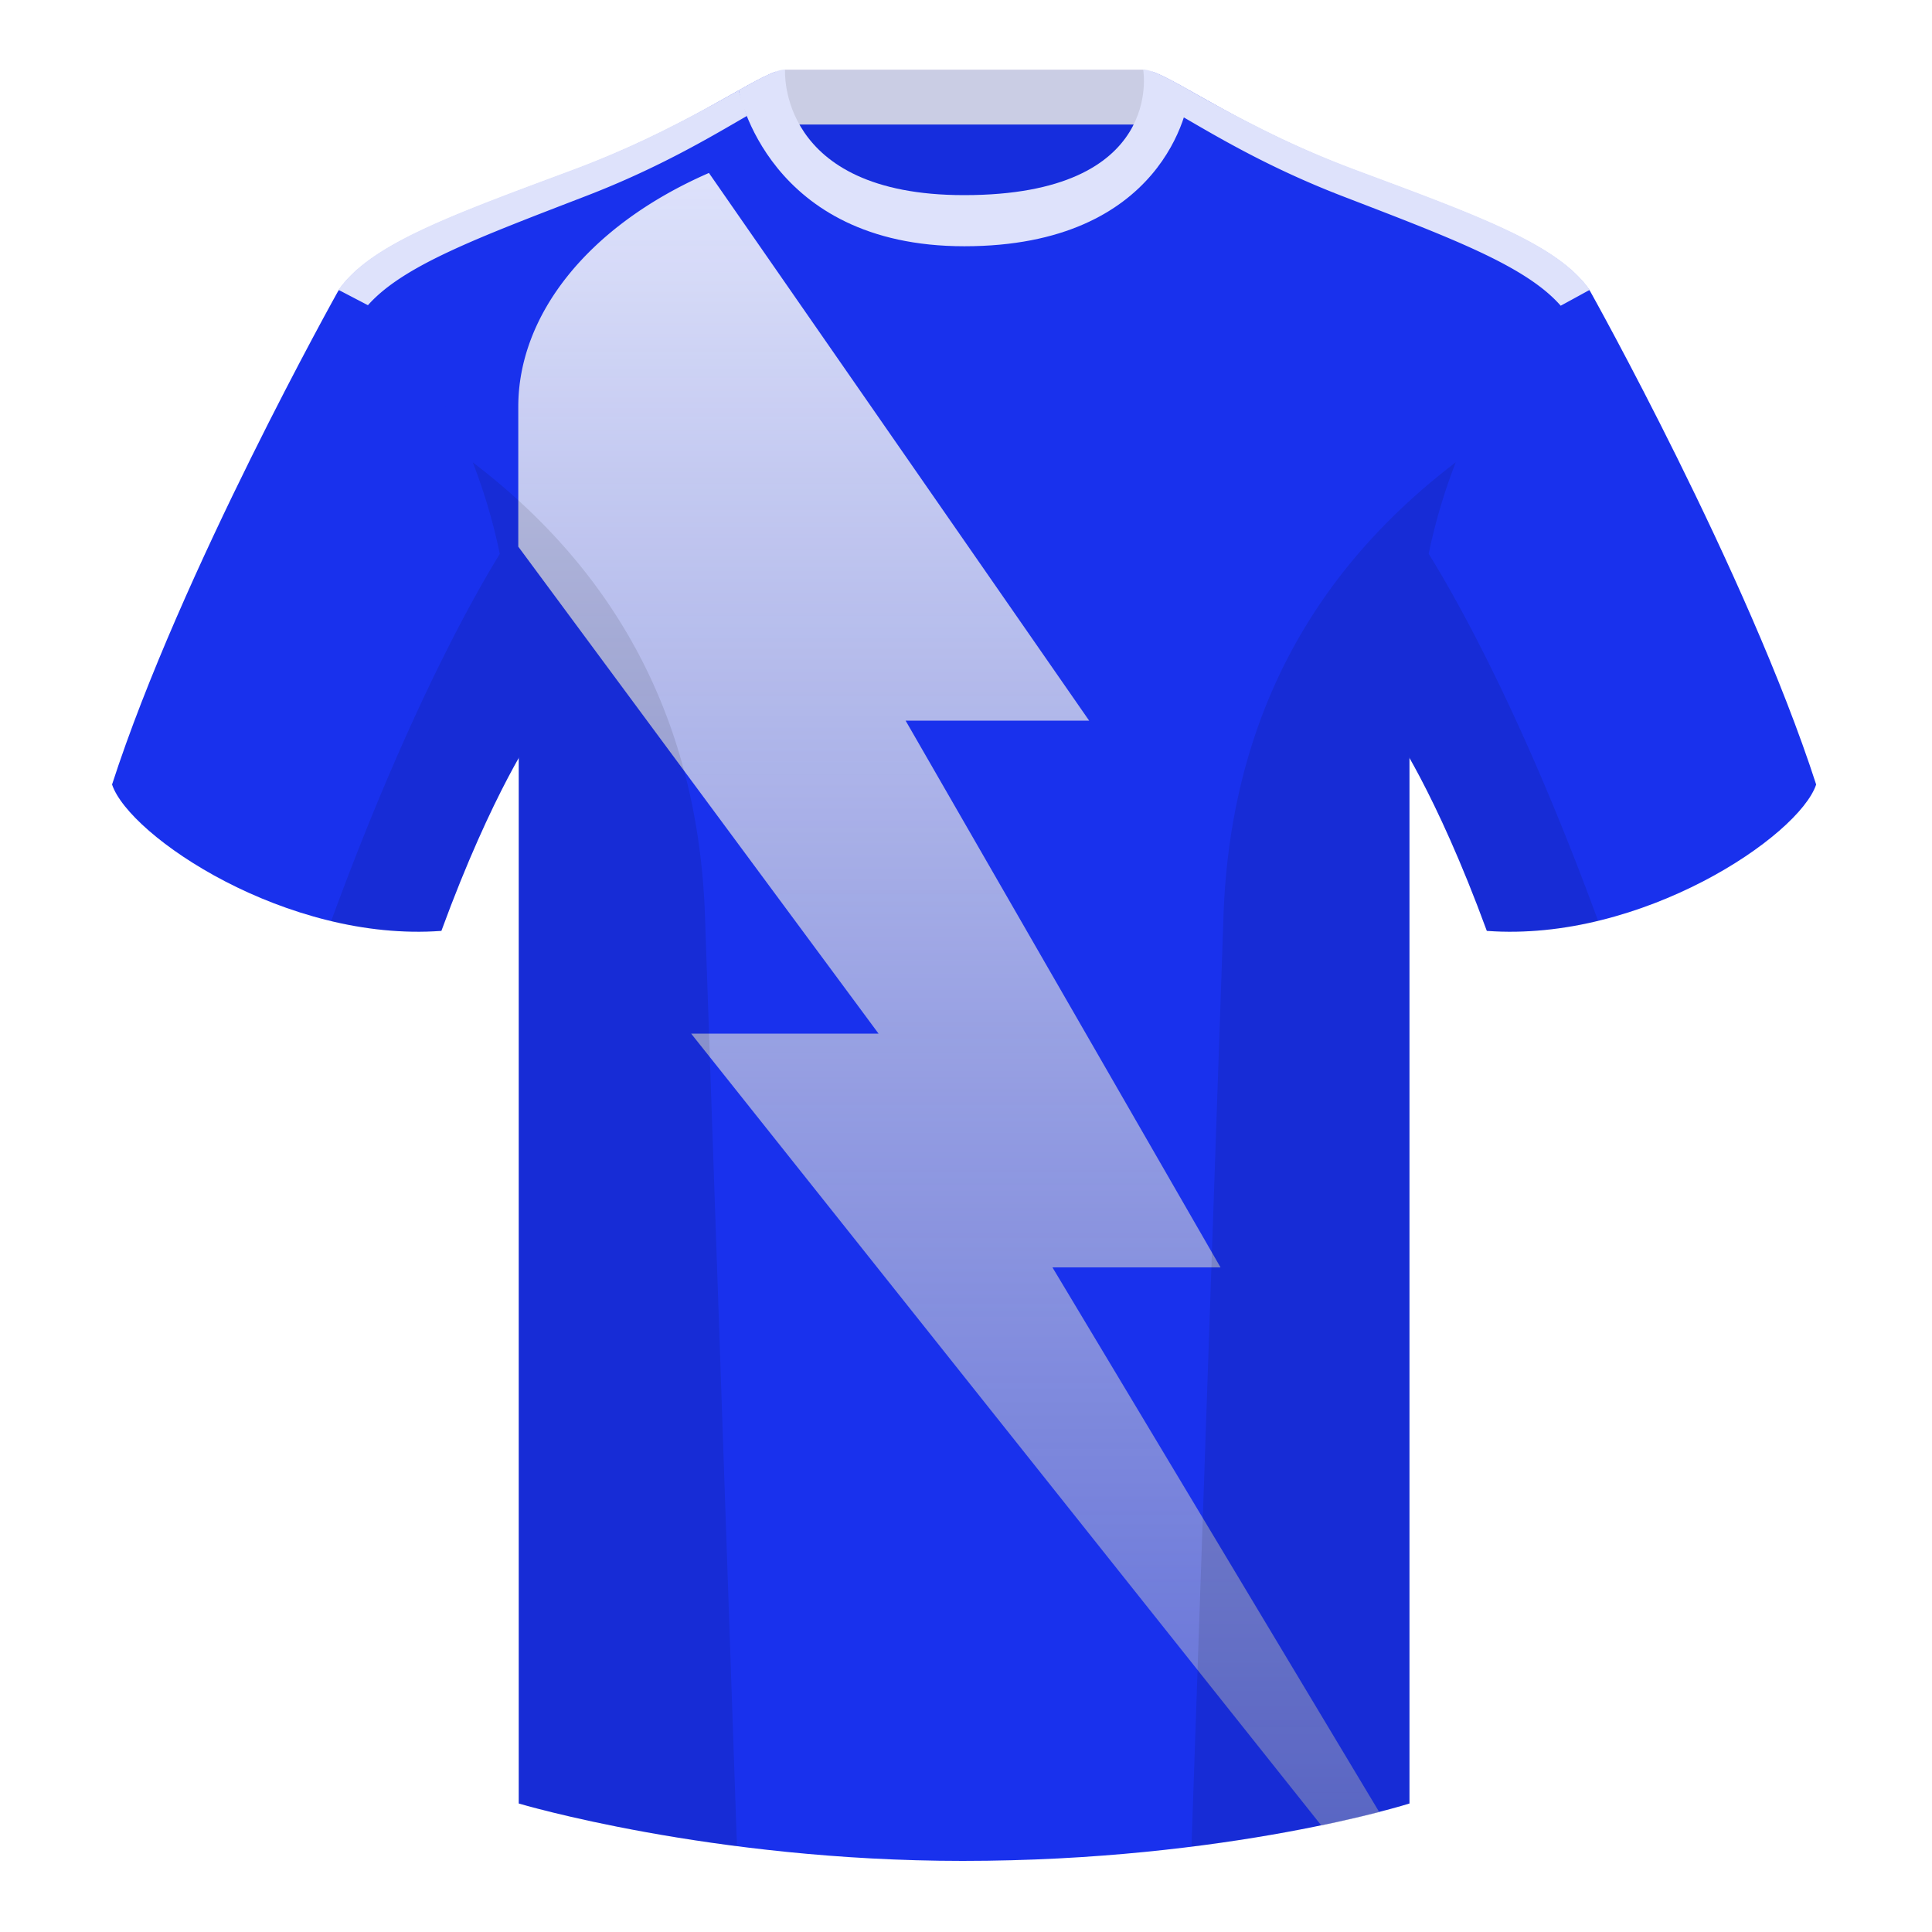 <svg xmlns="http://www.w3.org/2000/svg" width="500" height="500" fill="none" viewBox="0 0 500 500"><path fill="#162DDD" fill-rule="evenodd" d="M203 109.22h93.65v-87.3H203v87.3Z" clip-rule="evenodd"/><path fill="#CACDE4" fill-rule="evenodd" d="M202.86 32.23h93.46v-14.2h-93.46v14.2Z" clip-rule="evenodd"/><path fill="#1931ED" fill-rule="evenodd" d="M87.55 75.26S46.78 148.06 29 203.03c4.44 13.37 45.2 40.86 85.23 37.88 13.34-36.4 24.46-52 24.46-52s2.97-95.08-51.14-113.65M411.47 75.26s40.76 72.8 58.55 127.77c-4.44 13.37-45.2 40.86-85.23 37.88-13.34-36.4-24.46-52-24.46-52s-2.96-95.08 51.14-113.65" clip-rule="evenodd"/><path fill="#1931ED" fill-rule="evenodd" d="M249.51 57.7c-50.08 0-47.8-39.47-48.74-39.14-7.52 2.62-24.13 14.94-52.44 25.5-31.87 11.88-52.63 19.31-60.78 31.2 11.11 8.91 46.7 28.97 46.7 120.34v271.14s49.65 14.86 114.88 14.86c68.93 0 115.64-14.86 115.64-14.86V195.6c0-91.37 35.59-111.43 46.7-120.34-8.15-11.89-28.9-19.32-60.78-31.2-28.36-10.58-44.98-22.92-52.48-25.51-.92-.32 4.18 39.15-48.7 39.15Z" clip-rule="evenodd"/><path fill="url(#paint0_linear_2801_7328)" d="m134.13 141.47 93.24 126.03h-48.5l163.1 204.95a330.4 330.4 0 0 0 15-3.45l-84.6-141h43.5l-81.5-141.5h47.5l-98.4-141.74c-31.55 13.77-49.34 36.92-49.34 60.5v36.2Z"/><path fill="#DEE2FB" fill-rule="evenodd" d="M174.4 32.4c6.76-3.4 12.31-6.53 16.77-9.03l2.14 6.63c-8.9 5.14-22.46 13.33-41.6 20.71-28.2 10.88-47.4 18.03-56.49 28.28l-7.61-3.97c8.2-11.83 28.93-19.25 60.72-31.1 10.15-3.8 18.8-7.8 26.07-11.52ZM324.5 32.34a245.73 245.73 0 0 0 26.19 11.57c31.79 11.86 52.51 19.28 60.71 31.11-.4.22-2.9 1.6-7.49 4.1-9.04-10.32-28.28-17.48-56.6-28.4-18.72-7.23-32.1-15.21-41-20.37l1.54-6.98c4.43 2.49 9.95 5.6 16.65 8.97Z" clip-rule="evenodd"/><path fill="#DEE2FB" fill-rule="evenodd" d="M307.85 23.34c-5.77-3.23-9.73-5.34-12-5.34 0 0 5.88 32.5-46.34 32.5-48.52 0-46.34-32.5-46.34-32.5-2.28 0-6.23 2.1-12 5.34 0 0 7.37 40.39 58.4 40.39 51.48 0 58.28-35.9 58.28-40.38Z" clip-rule="evenodd"/><path fill="#000" fill-opacity=".1" fill-rule="evenodd" d="M413.58 238.32a93.75 93.75 0 0 1-28.8 2.6c-8.2-22.37-15.55-36.89-20-44.75v270.57s-21.1 6.71-55.87 11.12c-.18-.03-.37-.05-.55-.06l8.28-240.71c2.06-59.75 31.09-95.29 60.1-117.44a148.59 148.59 0 0 0-7 23.67c7.35 11.85 24.44 42.07 43.83 94.96l.01.04ZM190.72 477.8c-34.25-4.4-56.48-11.06-56.48-11.06V196.17c-4.46 7.87-11.81 22.38-20 44.75a93.6 93.6 0 0 1-28.52-2.53l.02-.1c19.38-52.84 36.3-83.06 43.61-94.94a148.74 148.74 0 0 0-7-23.7c29 22.15 58.04 57.69 60.1 117.44l8.27 240.7Z" clip-rule="evenodd"/><defs><linearGradient id="paint0_linear_2801_7328" x1="245.55" x2="245.55" y1="44.76" y2="472.45" gradientUnits="userSpaceOnUse"><stop stop-color="#DEE2FB"/><stop offset="1" stop-color="#ACAFC6" stop-opacity=".51"/></linearGradient></defs></svg>